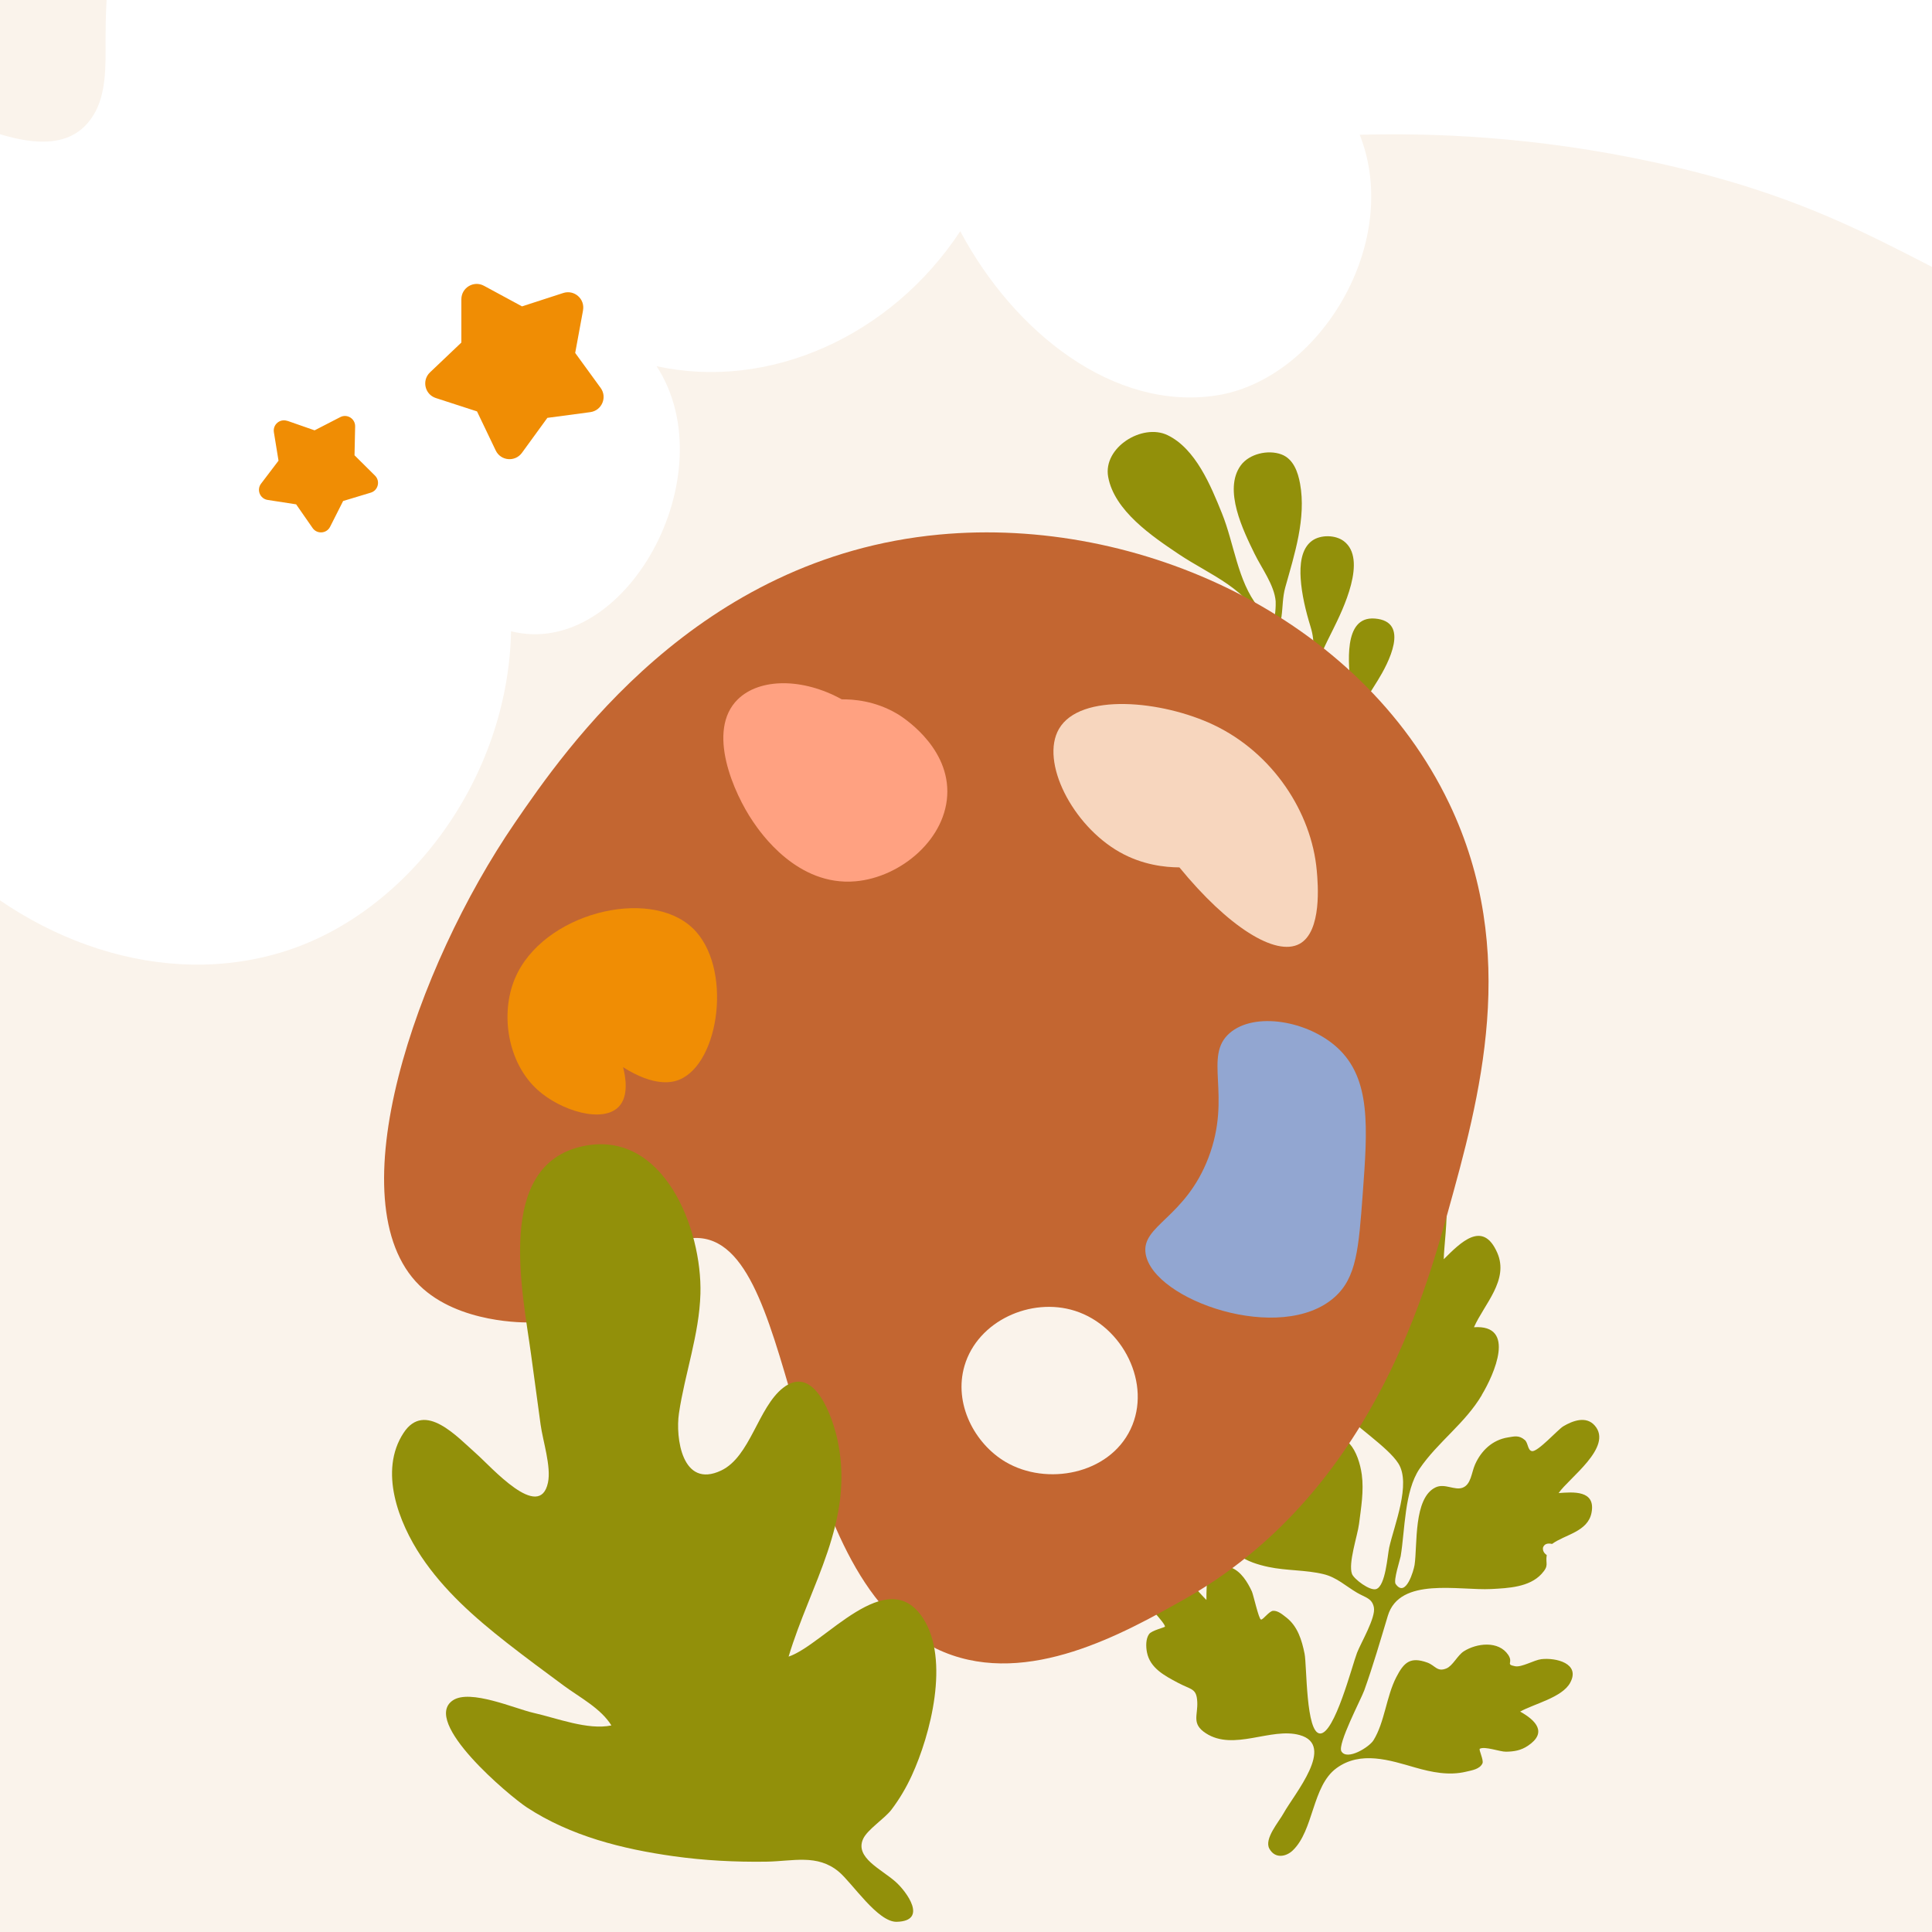 <?xml version="1.0" encoding="UTF-8"?>
<svg id="Layer_1" data-name="Layer 1" xmlns="http://www.w3.org/2000/svg" viewBox="0 0 500 500">
  <defs>
    <style>
      .cls-1 {
        fill: #92900a;
      }

      .cls-1, .cls-2, .cls-3, .cls-4, .cls-5, .cls-6, .cls-7, .cls-8, .cls-9 {
        stroke-width: 0px;
      }

      .cls-2 {
        fill: #c36631;
      }

      .cls-3 {
        fill: #f7d6be;
      }

      .cls-4 {
        fill: #faf3eb;
      }

      .cls-5 {
        fill: #92a6d1;
      }

      .cls-6 {
        fill: #ffa181;
      }

      .cls-7 {
        fill: #fff;
      }

      .cls-8 {
        fill-rule: evenodd;
      }

      .cls-8, .cls-9 {
        fill: #f08d04;
      }
    </style>
  </defs>
  <rect class="cls-4" width="500" height="500"/>
  <path class="cls-7" d="M522.17-84.87c-15.12,6.36-30.94,12.4-46.93,10.53-36.36-4.25-60.33-46.38-94.08-62.66-28.56-13.78-60.97-7.72-91.42-1.45-50.39,10.38-100.77,20.76-151.16,31.14-34.7,7.15-72.73,16.57-94.03,49.2C31.97-38.84,27.26-13.9,27.32,10.28c.02,6.72.24,13.99-3.1,19.46-7.27,11.92-23,5.79-34.93,1.19-39.33-15.19-88.23,6.36-104.31,50.76-7.77,21.47-5.84,46.48,2.88,67.33,9.31,22.28,26.36,39.82,47.56,43.22,7.43,1.19,15.14.84,22.22,3.75,9.91,4.07,17.1,13.85,24.87,22.08,24.32,25.73,59.69,38.18,91.39,28.06,31.71-10.12,57.57-44.55,58.36-82.76,29.57,7.43,55.91-40.56,37.66-68.61,29.01,6.39,60.64-7.66,78.59-34.92,14.05,26.38,39.84,46.56,66.29,42.5,26.45-4.06,48.22-39.26,37.1-67.46,17.92-.49,44.93.25,76.89,7.26,52.54,11.51,68.42,29,107.5,43.5l-14.13-170.5Z"/>
  <path class="cls-8" d="M74.37,108.91l7.05,2.46,6.64-3.42c1.78-.92,3.89.4,3.85,2.41l-.16,7.47,5.3,5.26c1.42,1.41.82,3.83-1.1,4.41l-7.15,2.16-3.37,6.67c-.9,1.79-3.39,1.96-4.53.32l-4.26-6.13-7.38-1.14c-1.98-.31-2.91-2.62-1.7-4.21l4.52-5.95-1.2-7.37c-.32-1.98,1.59-3.58,3.48-2.92Z"/>
  <path class="cls-8" d="M150.89,80.32l-2.03,11.02,6.59,9.06c1.77,2.43.29,5.86-2.68,6.26l-11.11,1.48-6.59,9.06c-1.77,2.43-5.49,2.09-6.78-.62l-4.84-10.11-10.66-3.46c-2.86-.93-3.68-4.57-1.51-6.64l8.12-7.72v-11.2c0-3,3.21-4.92,5.85-3.49l9.85,5.33,10.66-3.46c2.86-.93,5.67,1.53,5.12,4.49Z"/>
  <path class="cls-1" d="M302.87,160.43c3.86.34,7.74.56,11.59,1.03,4.3.53,8.54,2.08,12.75,3.06,3.29.77,4.65,4.7,6.37,7.47.37.61,2.43,3.09,2.04,3.88-.49.98-4.18.46-5.1.32-3.97-.57-6.76-3.29-10-5.41-3.36-2.2-6.92-4.1-10.71-5.44-5.58-1.98-13.67-2.62-14.34,5.27-.7,8.33,9.93,8.67,15.84,8.5,3.78-.11,7.45-.68,11.17-1.27,4.07-.64,7.78.15,11.84.26,1.97.05,2.39-.12,3.54,1.56,1.05,1.53,1.72,3.75,2.51,5.44.81,1.75,4.14,6.62,2.49,7.8-.85.61-4.3.12-5.26-.09-1.87-.4-3.25-1.51-4.82-2.54-3.32-2.18-6.74-4.31-10.49-5.69-2.82-1.04-6.66-2.16-9.28-.07-2.03,1.62-2.84,5.02-1.62,7.36,3.16,6.06,14.64,3.27,19.87,2.78,3.48-.33,6.98-.17,10.47.05,1.76.11,2.31-.12,3.21,1.36,1.15,1.88,1.35,5.28,1.92,7.43.31,1.18.35,3.41,1.18,4.34,1.09,1.21,2.85,1.18,3.42-.55.89-2.7-2.2-8.42-3-11.04-1.15-3.75.67-6.31,2.2-9.81,1.6-3.68,3.81-6.95,5.91-10.35,2.63-4.26,8.55-15.25-.75-16-8.44-.67-6.69,12.26-6.33,17.34.29,4.11.54,6.69-1.22,10.48-.28.61-.82,2.84-1.8,2.67-1.04-.19-2.74-5.06-3.24-6.04-1.87-3.65-4.04-6.33-2.98-10.35,1.07-4.06,2.84-7.45,4.7-11.2,2.55-5.13,9-18.25,2.83-22.93-2.17-1.65-5.99-1.7-8.2-.12-2.94,2.1-3.18,6.49-2.97,9.76.27,4.16,1.32,8.47,2.54,12.44,1.4,4.54.73,7.56-1.12,11.87-1.23-1.53-2.41-3.05-3.53-4.66-1.02-1.47-3.11-3.48-3.59-5.26-.4-1.49.53-2.94.73-4.42.37-2.68.26-5.03,1-7.7,2.37-8.45,5.43-17.87,3.82-26.76-.55-3.04-1.72-6.45-4.86-7.61-3.44-1.26-8.28-.16-10.48,2.84-4.63,6.31.67,16.96,3.55,22.87,1.82,3.73,5.12,8.11,5.47,12.3.06.76-.05,4.76-.79,5.2-1.23.73-3.16-2.98-3.77-3.76-5.32-6.74-6.15-16.3-9.35-24.21-2.85-7.05-6.78-16.71-14.09-20.22-6.51-3.12-16.71,3.19-15.35,10.79,1.58,8.8,11.45,15.44,18.28,20.02,8.19,5.49,18.17,8.94,22.1,18.88-5.91.91-9.05-4.31-12.82-7.8-3.76-3.48-8.73-7.64-13.96-8.47-3.93-.63-7.22,2.3-7.47,6.3-.33,5.35,5.99,6.74,9.93,7.86v.24Z"/>
  <path class="cls-1" d="M383.52,361c-4.35,7.38-11.46,12.22-16.14,19.11-3.95,5.82-3.75,15.82-4.89,22.65-.14.84-1.93,6.27-1.3,7.17,2.65,3.77,4.7-3.62,4.9-4.93.77-5.12-.33-17.33,5.44-20.07,2.35-1.11,4.91.84,6.95.1,2.26-.82,2.31-3.89,3.26-6.02,1.57-3.55,4.45-6.35,8.47-7,1.73-.28,2.89-.64,4.4.65.91.78.71,2.7,1.87,2.89,1.51.24,6.68-5.57,8.09-6.42,2.37-1.41,5.89-2.79,8.15-.2,4.84,5.55-6.76,13.63-9.35,17.48,3.77-.29,9.62-.8,8.52,5.05-.94,4.99-6.92,5.68-10.21,8.11-1.26-.28-2.05.04-2.36.96-.09.77.23,1.41.97,1.91-.37,2.4.72,2.63-1.35,4.9-3.16,3.45-8.68,3.67-12.99,3.9-8.33.44-23.73-3.23-26.78,6.92-1.95,6.47-3.82,12.93-6.1,19.3-.83,2.3-7.01,13.98-5.91,15.8,1.48,2.46,7.21-1.12,8.29-2.87,2.89-4.65,3.32-11.3,5.88-16.29,2.03-3.96,3.69-5.37,8-3.85,2.13.75,2.56,2.54,4.99,1.54,1.69-.7,2.87-3.4,4.52-4.44,3.33-2.12,9-2.8,11.49.94,1.41,2.12-.82,2.43,1.78,2.93,1.72.33,4.91-1.61,6.8-1.83,3.67-.43,10.2,1.06,7.44,6.12-2.07,3.81-9.35,5.44-12.94,7.45,4.15,2.31,7.08,5.46,2,8.85-1.81,1.21-3.53,1.49-5.65,1.53-1.57.03-5.45-1.47-6.78-.77-.37.2,1.06,2.93.68,3.78-.69,1.53-2.76,1.81-4.22,2.16-4.44,1.07-8.91.15-13.21-1.08-6.51-1.87-14.07-4.41-20.34.16-6.37,4.65-5.83,16.11-11.38,21.35-1.6,1.51-4.48,2.24-6-.5-1.41-2.55,2.45-6.93,3.68-9.17,2.75-4.98,13.6-17.62,4.15-20.24-7.44-2.06-17.06,4.25-24.29-.48-3.74-2.45-2.02-4.59-2.2-8.1-.19-3.58-1.47-3.06-5.05-4.97-3.41-1.82-7.17-3.77-7.97-7.87-.28-1.41-.34-3.47.55-4.71.68-.95,4.04-1.71,4.1-1.92.24-.79-5.84-6.97-6.4-7.98-1.56-2.82-3.6-7.08-.11-9.37,5.78-3.79,13.84,7.11,17.25,10.44.05-4.28-.36-10.92,6.38-8.38,2.58.97,4.27,3.78,5.38,6.16.39.84,1.78,7.19,2.36,7.29.55.09,2.1-2.19,3.13-2.26,1.27-.09,2.52,1.03,3.42,1.72,2.94,2.26,4.03,5.89,4.73,9.36.62,3.07.29,20.58,4.02,20.67,3.77.08,8.3-17.62,9.56-20.89.98-2.54,4.89-9.12,4.36-11.75-.48-2.39-2.16-2.51-4.35-3.79-2.97-1.74-5.25-3.98-8.68-4.81-4.6-1.12-9.58-.87-14.24-1.86-5.4-1.14-11.7-3.62-9.95-10.16.61-2.27,2.57-3.51,1.33-5.74-1.6-2.86-6.81-4.53-8.97-7.32-1.89-2.45-3.02-5.61-2.16-8.75,1.04-3.79,2.96-3.74,6.52-3.98-2.48-4.65-11.37-15.95-3.85-20.42,7.23-4.3,13.18,11.47,16.71,15.17,2.02-4.24,1.94-12.04,9.08-7.39,6.06,3.95,3.82,10.6,5.28,16.43,6-4.41,9.36,2.47,10.15,8.26.57,4.21-.19,8.62-.72,12.8-.38,2.99-2.85,10.17-1.81,12.92.5,1.3,4.61,4.44,6.26,3.9,2.44-.81,2.92-8.74,3.37-10.77,1.27-5.7,5.73-16.47,2.36-21.75-5.4-8.47-33.27-21.1-15.88-32.17,3.64-2.32,2.93-2.06,1.48-6-1.19-3.21-2.39-6.43-2.41-9.91-.02-3.98,1.35-8.44,4.97-10.62,3.47-2.09,4.99-.57,7.87,1.74.83-6.23-.3-22.46,9.65-22.26,9.92.2,6.16,20.12,6.07,26.38,4.35-4.32,10.12-10.25,13.86-1.65,3.07,7.06-3.38,13.24-6.04,19.25,11.04-.75,5.2,12.26,2.01,17.54Z"/>
  <g>
    <path class="cls-2" d="M375.02,207.87c-22.97-47.98-80.13-74.39-131.97-69.52-62.68,5.89-96.74,55.56-109.77,74.55-25.71,37.49-46.57,98.31-24.72,119.76,10.18,9.99,27.76,9.6,28.51,9.58,24.16-.83,30.65-22.99,44.14-21.81,26.53,2.33,20.93,89.81,63.15,107.16,21.83,8.97,46.5-4.9,62.09-13.67,47.81-26.89,62.3-78.89,68.22-100.11,8.23-29.53,18.79-67.42.35-105.95ZM292.58,369.9c-5.57,11.67-21.7,14.71-32.33,8.45-8-4.71-13.53-15.07-10.63-24.91,3.42-11.58,17.17-17.82,28.57-14.2,12.44,3.95,19.97,18.98,14.39,30.66Z"/>
    <path class="cls-9" d="M179.23,240.17c10.45,9.94,7.09,35.06-3.49,39.28-1.68.67-6.33,1.92-14.49-3.27.62,2.39,1.55,7.37-1.06,10.18-4.14,4.45-15.05,1.12-21.05-4.29-7.78-7.01-9.74-19.66-5.88-28.83,7.1-16.9,34.67-23.81,45.97-13.06Z"/>
    <path class="cls-6" d="M217.85,180.99c-10.12-5.59-21.25-5.52-26.89-.02-8.3,8.11-.98,24.46,3.9,31.63,1.93,2.84,11.44,16.82,26.56,15.48,11.81-1.04,23.73-11.13,23.75-23.22.02-12.15-11.99-19.54-12.92-20.09-5.81-3.46-11.53-3.81-14.41-3.78Z"/>
    <path class="cls-3" d="M289.81,220.55c-12.31-6.94-20.66-23.44-15.75-31.91,5.5-9.48,26.73-7.33,39.98-1.06,15.33,7.26,25.4,22.63,26.74,37.74.3,3.32,1.4,15.78-4.48,18.96-6.17,3.33-18.46-4.39-31.07-19.8-3.66-.02-9.51-.6-15.42-3.93Z"/>
    <path class="cls-5" d="M312.75,299.59c6.16-16.17-1.44-26.23,5.5-32.24,6.44-5.58,20.24-3.19,27.85,3.79,8.77,8.03,7.83,20.76,6.58,37.73-1.06,14.36-1.61,21.74-7.25,26.8-13.81,12.4-46.99.86-48.94-11.19-1.2-7.38,10.27-9.19,16.26-24.89Z"/>
  </g>
  <path class="cls-1" d="M150.96,296.61c-23,4.81-15.72,37.66-13.51,54,.82,6.03,1.64,12.06,2.46,18.09.57,4.2,2.79,10.87,1.9,15.02-2.18,10.17-14.78-4.19-18.49-7.45-4.97-4.37-13.36-13.8-18.86-5.46-6.5,9.87-1.26,23.27,4.53,31.97,5.88,8.83,13.9,15.89,22.19,22.38,4.83,3.78,9.76,7.42,14.69,11.06,4.15,3.07,9.61,5.87,12.36,10.32-6.13,1.28-14.15-1.91-20.23-3.27-4.6-1.03-16.34-6.23-20.8-3.22-8.24,5.56,14.59,24.71,19.16,27.71,11.33,7.42,24.72,10.77,37.98,12.63,7.93,1.11,15.92,1.52,23.93,1.41,6.96-.1,13.22-2.06,18.81,2.6,3.5,2.93,10.08,13.09,15,12.96,8.17-.21,2.53-7.85-.31-10.36-3.72-3.29-10.58-6.26-8.4-11.08,1.11-2.45,5.55-5.24,7.32-7.56,2.09-2.75,3.85-5.74,5.29-8.88,4.84-10.54,9.87-29.91,2.92-40.66-9.32-14.4-25.56,6.81-34.81,9.91,5.64-18.79,17-34.95,12.74-55.68-1.27-6.2-6.08-20.24-14.19-13.86-6.48,5.09-8.46,17.81-16.01,21.38-10.15,4.8-11.84-8.58-10.92-14.79,1.54-10.37,5.26-20.4,5.56-30.95.48-16.71-9.49-42.55-30.32-38.22Z"/>
</svg>